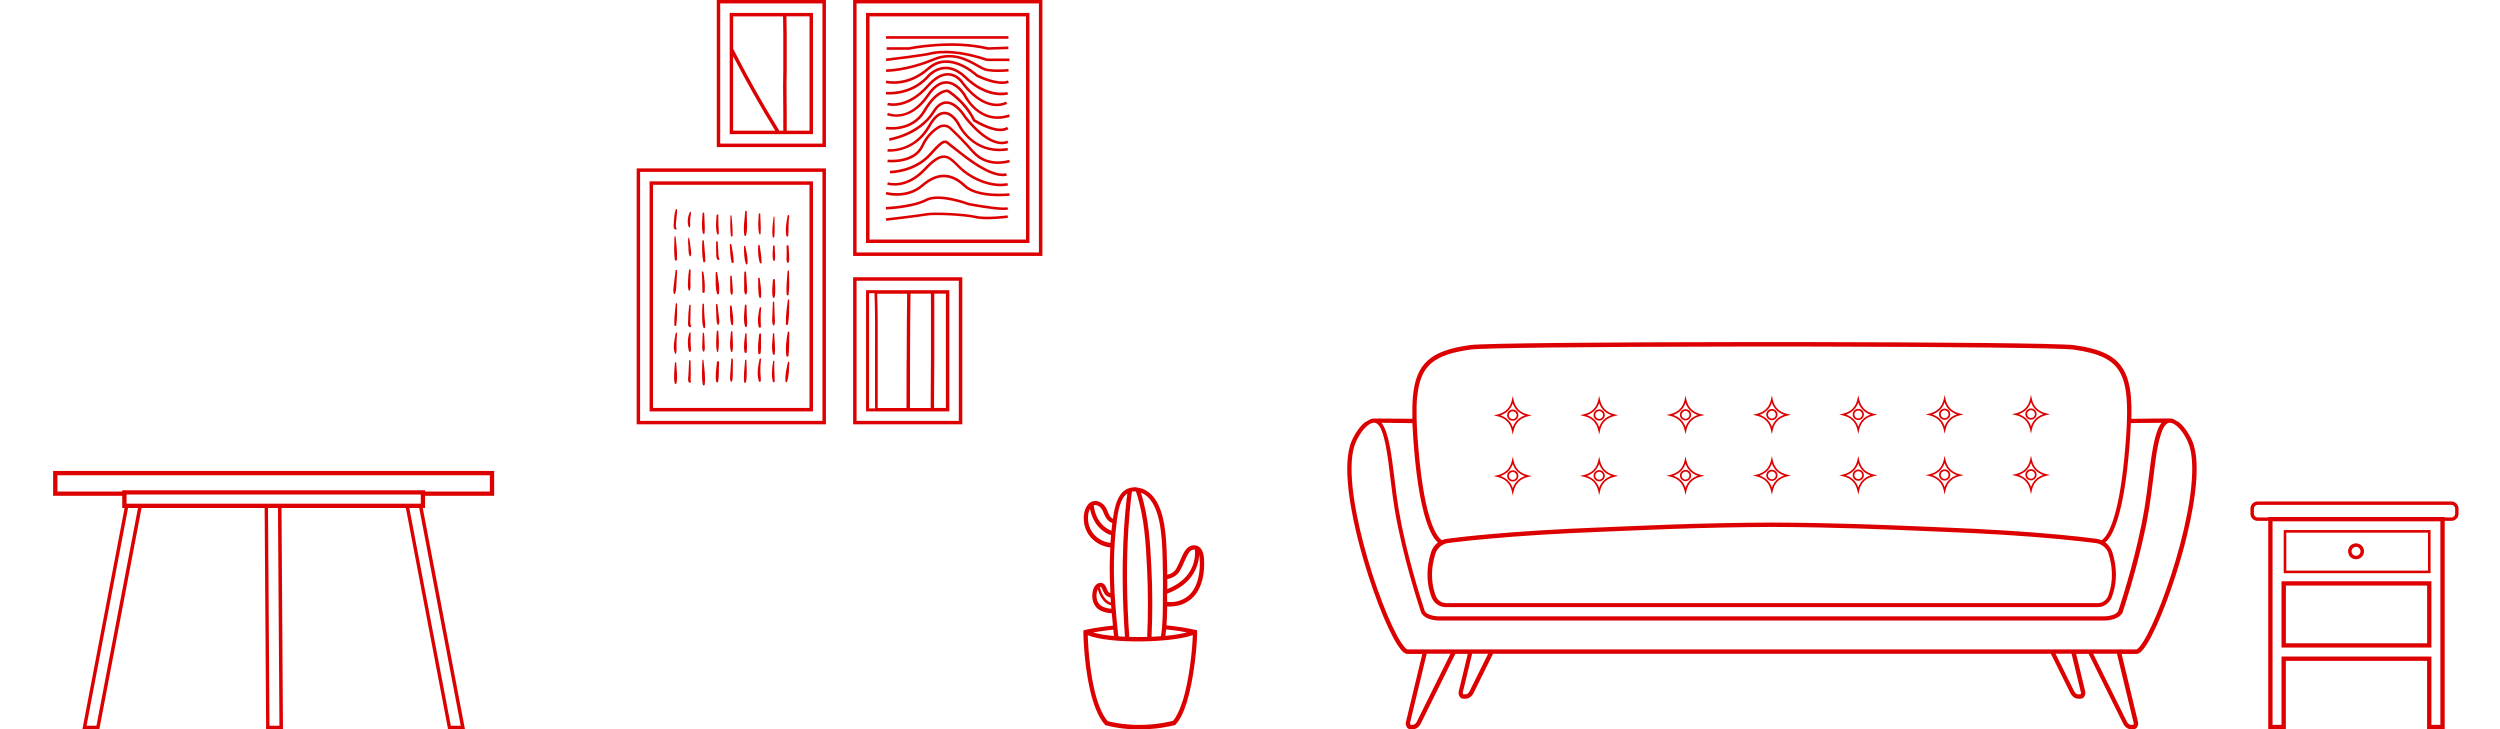 <svg xmlns="http://www.w3.org/2000/svg" id="_&#x30EC;&#x30A4;&#x30E4;&#x30FC;_2" data-name="&#x30EC;&#x30A4;&#x30E4;&#x30FC; 2" viewBox="0 0 480 140"><defs><style>      .cls-1 {        fill: none;      }      .cls-1, .cls-2 {        stroke-width: 0px;      }      .cls-2 {        fill: #d00;      }    </style></defs><g id="_&#x30EC;&#x30A4;&#x30E4;&#x30FC;_1-2" data-name="&#x30EC;&#x30A4;&#x30E4;&#x30FC; 1"><g><path class="cls-2" d="M163.8,49.14h36.34V0h-36.34v49.14ZM164.46.66h35.01v47.81h-35.01V.66Z"></path><path class="cls-2" d="M166.28,46.65h31.37V2.48h-31.37v44.17ZM166.95,3.15h30.04v42.84h-30.04V3.15Z"></path><path class="cls-2" d="M163.8,81.47h20.96v-28.24h-20.96v28.24ZM164.46,53.9h19.63v26.91h-19.63v-26.91Z"></path><path class="cls-2" d="M137.62,28.24h20.96V0h-20.96v28.24ZM138.28.66h19.63v26.91h-19.63V.66Z"></path><path class="cls-2" d="M140.1,2.48v23.27h15.99V2.48h-15.99ZM140.76,25.09v-14.28c2.57,4.95,5.29,9.75,8.08,14.28h-8.08ZM155.43,3.15v21.94h-4.38c0-.72,0-1.45,0-2.17v-1.25c0-.88-.01-1.78-.02-2.66-.02-1.76-.04-3.58.02-5.37v-6.91c0-.79-.01-1.6-.03-2.39,0-.4-.01-.8-.02-1.2h4.43ZM150.36,4.36c.01.78.03,1.59.03,2.38v6.89c-.06,1.8-.04,3.62-.02,5.39,0,.87.02,1.77.02,2.65v1.25c0,.72,0,1.45,0,2.17h-.76c-3.08-4.97-6.06-10.26-8.86-15.73V3.15h9.57c0,.4.01.81.02,1.21Z"></path><path class="cls-2" d="M122.24,81.47h36.34v-49.14h-36.34v49.14ZM122.9,33h35.01v47.81h-35.01v-47.81Z"></path><path class="cls-2" d="M124.72,78.99h31.37v-44.17h-31.37v44.17ZM125.38,35.48h30.04v42.84h-30.04v-42.84Z"></path><path class="cls-2" d="M129.6,44.06c.07.05.15.03.21,0l.07-.05s.07-.1.02-.14c-.27-.22-.06-1.49-.03-1.79.04-.6.14-1.21.13-1.81,0-.15-.21-.19-.26-.04-.28.8-.32,1.7-.37,2.53-.03.45-.16,1,.24,1.3Z"></path><path class="cls-2" d="M132.48,43.6c.1-.35.02-.7.02-1.06,0-.61.16-1.2.16-1.8,0-.1-.14-.12-.19-.04-.4.69-.62,2.23-.19,2.94.05.08.17.04.19-.04Z"></path><path class="cls-2" d="M135.28,44.78c.14-1.24-.06-2.55-.06-3.8,0-.2-.3-.25-.32-.04-.09,1.24-.26,2.63.04,3.85.05.18.31.18.33-.01Z"></path><path class="cls-2" d="M137.99,44.91c.07-.56-.03-1.14-.05-1.7-.02-.62-.03-1.25-.02-1.87,0-.21-.31-.25-.33-.04-.08,1.14-.25,2.53.1,3.64.05.15.28.12.3-.03Z"></path><path class="cls-2" d="M140.66,45.25c.03-1.27-.08-2.55-.21-3.82-.01-.14-.21-.12-.22.02-.03,1.27-.04,2.56.09,3.82.02.2.34.17.34-.02Z"></path><path class="cls-2" d="M146.03,44.89c.13-1.25-.07-2.56-.05-3.81,0-.19-.28-.17-.29.01-.09,1.23-.24,2.62.09,3.82.04.14.24.13.26-.02Z"></path><path class="cls-2" d="M148.66,45.5c.17-1.25.02-2.57.05-3.82,0-.12-.17-.12-.18,0-.14,1.23-.37,2.58-.17,3.81.03.16.28.2.3.02Z"></path><path class="cls-2" d="M151.35,45.23c.09-1.26,0-2.51.18-3.77.03-.19-.26-.25-.3-.05-.25,1.25-.49,2.61-.25,3.88.04.23.36.14.37-.06Z"></path><path class="cls-2" d="M129.5,45.46c-.04,1.44-.14,2.98.06,4.41.03.22.39.24.41,0,.1-1.45-.11-2.97-.25-4.41-.01-.12-.22-.13-.22,0Z"></path><path class="cls-2" d="M132.29,45.67c-.02-.07-.13-.05-.14.02-.07.58-.02,1.17.02,1.74.04.56-.03,1.25.27,1.74.04.07.16.06.18-.01.19-.51.03-1.12-.03-1.65-.07-.62-.12-1.24-.3-1.84Z"></path><path class="cls-2" d="M134.85,46.27c-.07,1.29-.1,2.7.18,3.97.05.23.38.13.38-.08.02-1.3-.18-2.62-.27-3.91-.01-.2-.29-.17-.3.02Z"></path><path class="cls-2" d="M137.9,48.01c-.03-.52-.07-1.04-.09-1.56,0-.21-.33-.16-.32.05.01.77,0,1.54.02,2.31.01.43-.02.83.35,1.1.13.09.32-.04.25-.19-.23-.52-.17-1.14-.2-1.71Z"></path><path class="cls-2" d="M140.12,47c.08,1.09.07,2.25.33,3.32.05.21.41.25.42,0,.01-1.11-.26-2.25-.44-3.34-.03-.2-.32-.17-.31.03Z"></path><path class="cls-2" d="M142.84,47.32c.02,1.05,0,2.37.37,3.36.05.14.28.13.3-.03.14-1.07-.19-2.31-.42-3.35-.03-.14-.26-.13-.26.02Z"></path><path class="cls-2" d="M145.57,47.15c-.06,1.07-.01,2.27.3,3.29.06.19.36.17.36-.04-.01-1.08-.21-2.22-.38-3.29-.03-.17-.27-.11-.28.04Z"></path><path class="cls-2" d="M148.43,47.24c-.03.88-.22,1.91.04,2.76.04.15.26.12.29-.02.18-.87-.04-1.84-.02-2.73,0-.17-.3-.19-.31,0Z"></path><path class="cls-2" d="M151.52,49.17c-.02-.64-.07-1.28-.12-1.92-.02-.25-.39-.23-.38.02.03.6.02,1.21.01,1.81,0,.47-.1.96.14,1.38.03.06.14.06.18,0,.25-.39.18-.84.17-1.29Z"></path><path class="cls-2" d="M129.6,56.37c.28-.58.23-1.3.28-1.94.06-.82.08-1.65.12-2.47,0-.16-.26-.19-.28-.03-.12.88-.24,1.75-.33,2.63-.06.59-.21,1.22-.04,1.8.04.13.19.13.25.01Z"></path><path class="cls-2" d="M132.45,55.78c.21-.57.11-1.23.11-1.83,0-.7.05-1.4.04-2.1,0-.17-.27-.18-.3-.02-.12.64-.16,1.3-.19,1.96-.02.64-.13,1.39.14,1.98.03.07.16.11.19.01Z"></path><path class="cls-2" d="M135.3,56.06c.1-1.27-.04-2.56-.25-3.81-.03-.18-.31-.18-.3.02.09,1.27.06,2.54.12,3.81.01.24.4.22.42-.01Z"></path><path class="cls-2" d="M137.67,56.39c.05.16.33.19.36,0,.22-1.26-.17-2.78-.33-4.04-.02-.18-.29-.18-.29,0,.03,1.27-.13,2.82.26,4.03Z"></path><path class="cls-2" d="M140.35,56.49c.05.15.26.12.3-.03.13-.52.03-1.07,0-1.6-.04-.61-.1-1.21-.16-1.81-.02-.18-.29-.18-.29.01,0,.6,0,1.2,0,1.8.01.54-.03,1.12.14,1.63Z"></path><path class="cls-2" d="M145.77,57.07c.05.2.32.17.35-.03.13-1.17-.12-2.44-.25-3.6-.02-.19-.3-.17-.3.02.02,1.17-.07,2.47.2,3.61Z"></path><path class="cls-2" d="M148.4,53.75c-.05,1.04-.28,2.3-.02,3.31.04.15.28.2.33.03.28-1.01.09-2.3.06-3.34,0-.23-.35-.24-.37,0Z"></path><path class="cls-2" d="M151.22,52.05c-.11,1.47-.31,3.02-.19,4.49.02.2.35.26.38.03.21-1.46.1-3.04.07-4.51,0-.16-.24-.18-.26-.01Z"></path><path class="cls-2" d="M129.75,58.32c-.12,1.35-.35,2.74-.28,4.09.01.21.34.26.37.04.22-1.34.14-2.76.16-4.11,0-.16-.24-.18-.25-.02Z"></path><path class="cls-2" d="M132.63,62.44c-.16-.4-.05-1.22-.05-1.59,0-.74,0-1.48.02-2.22,0-.17-.23-.18-.26-.01-.14.98-.22,1.97-.22,2.96,0,.38-.16,1.11.35,1.23.07.02.17,0,.2-.08.01-.03.02-.05.04-.08.04-.08,0-.17-.08-.21Z"></path><path class="cls-2" d="M135.15,58.42c0-.18-.27-.17-.28,0-.05.74-.07,1.48-.06,2.22.02.75-.03,1.62.29,2.32.05.11.23.08.26-.03.12-.64-.03-1.32-.08-1.96-.07-.85-.1-1.7-.12-2.55Z"></path><path class="cls-2" d="M137.77,58.51c-.02-.2-.32-.17-.31.03.02.66.04,1.31.07,1.97.03.58-.01,1.21.21,1.76.07.16.27.11.31-.04.14-.55,0-1.16-.06-1.72-.07-.67-.15-1.33-.23-2Z"></path><path class="cls-2" d="M140.15,58.8c.02,1.13-.06,2.48.28,3.56.05.16.29.11.31-.04.16-1.12-.12-2.41-.26-3.53-.02-.18-.33-.18-.33.01Z"></path><path class="cls-2" d="M143.33,58.61c0-.18-.3-.18-.31,0-.1,1.23-.36,2.84.03,4.05.05.15.31.2.35,0,.12-.62.02-1.28,0-1.91-.02-.71-.06-1.43-.07-2.14Z"></path><path class="cls-2" d="M145.85,59.1c-.27,1.18-.46,2.46-.19,3.65.05.23.43.23.43-.03-.01-1.21-.12-2.36.06-3.57.03-.2-.26-.24-.3-.05Z"></path><path class="cls-2" d="M148.64,62.45c.27-.54.12-1.2.1-1.79-.03-.88-.07-1.75-.09-2.63,0-.16-.24-.18-.25-.02-.04.83-.1,1.65-.11,2.48-.01.63-.15,1.4.17,1.97.04.07.14.06.18,0Z"></path><path class="cls-2" d="M151.26,57.63c-.19,1.5-.44,3.09-.36,4.6.01.24.36.23.4,0,.27-1.49.22-3.1.23-4.61,0-.18-.25-.17-.27,0Z"></path><path class="cls-2" d="M129.79,67.9c.18-.54.1-1.1.1-1.66,0-.75.03-1.5.11-2.25.02-.15-.23-.19-.26-.04-.21,1.16-.64,2.85-.12,3.96.04.08.14.05.17-.02Z"></path><path class="cls-2" d="M132.59,63.89c-.01-.09-.15-.14-.2-.04-.4.99-.41,2.56-.11,3.58.07.23.37.13.38-.07.03-.66-.08-1.32-.08-1.98,0-.5.06-.99,0-1.49Z"></path><path class="cls-2" d="M135.22,67.41c.17-.46.09-.97.07-1.45-.02-.66-.05-1.32-.12-1.98-.01-.14-.23-.13-.24,0-.05.61-.07,1.21-.08,1.82-.01.53-.1,1.12.1,1.62.06.14.23.12.28-.01Z"></path><path class="cls-2" d="M137.88,67.49c.27-1.26.11-2.62.03-3.9-.01-.19-.28-.17-.29.01-.09,1.28-.24,2.63.03,3.89.03.13.21.13.23,0Z"></path><path class="cls-2" d="M140.61,63.7c-.01-.17-.26-.18-.27,0-.08,1.17-.36,2.7.03,3.83.03.1.19.09.22,0,.19-.57.13-1.19.12-1.78-.02-.68-.05-1.36-.09-2.04Z"></path><path class="cls-2" d="M143.1,64.08c-.15,1.12-.39,2.4-.15,3.52.05.23.39.23.42,0,.15-1.13-.04-2.35-.02-3.5,0-.16-.23-.18-.25-.02Z"></path><path class="cls-2" d="M146.12,64.2c0-.23-.33-.24-.36,0-.13,1.18-.32,2.45-.16,3.63.04.26.41.2.44-.04.15-1.17.04-2.4.08-3.59Z"></path><path class="cls-2" d="M148.4,64.09c-.07,1.24-.34,2.7,0,3.92.05.19.3.18.34-.02.21-1.23-.08-2.64-.08-3.89,0-.17-.25-.18-.26-.01Z"></path><path class="cls-2" d="M151.26,63.76c-.28,1.43-.5,3.09-.28,4.54.03.23.38.24.41,0,.19-1.47.12-3.03.15-4.51,0-.16-.24-.19-.27-.03Z"></path><path class="cls-2" d="M129.58,69.66c-.05,1.24-.31,2.7-.04,3.93.04.16.3.19.34.02.28-1.22.01-2.69-.05-3.93,0-.16-.25-.18-.25-.02Z"></path><path class="cls-2" d="M132.63,73.14s-.03-.03-.04-.04c.03-.16.04-1.54.04-1.73,0-.7-.03-1.4-.05-2.1,0-.18-.27-.18-.27,0-.05.89-.1,1.78-.13,2.67-.01.41-.23,1.22.14,1.51.08.06.23.06.29-.04l.03-.05c.04-.06.05-.13,0-.2,0,0-.01-.02-.02-.03Z"></path><path class="cls-2" d="M134.86,69.17c-.04,1.51-.22,3.22.09,4.71.04.21.32.16.35-.03.2-1.51-.09-3.18-.23-4.69-.01-.13-.2-.12-.21.01Z"></path><path class="cls-2" d="M137.65,69.54c-.12,1.18-.36,2.55-.15,3.72.04.21.35.25.39.02.21-1.19.08-2.49.18-3.7.02-.28-.4-.32-.43-.04Z"></path><path class="cls-2" d="M140.41,68.94c-.06.75-.12,1.5-.16,2.26-.04.65-.15,1.34-.01,1.97.03.14.26.21.31.04.19-.63.14-1.33.15-1.99.01-.75,0-1.51.01-2.26,0-.17-.28-.19-.29-.02Z"></path><path class="cls-2" d="M143.07,69.16c-.1,1.35-.36,2.87-.18,4.22.03.21.3.15.34-.02.27-1.31.1-2.84.08-4.18,0-.16-.24-.18-.25-.02Z"></path><path class="cls-2" d="M145.84,68.93c-.28,1.31-.59,2.96-.13,4.26.07.19.34.17.36-.04.05-.64-.08-1.29-.08-1.94,0-.74.03-1.48.13-2.21.02-.17-.23-.25-.27-.07Z"></path><path class="cls-2" d="M148.68,69.38c.01-.15-.2-.18-.23-.03-.21,1.28-.39,2.66-.06,3.93.05.19.35.17.35-.03.02-1.29-.15-2.57-.06-3.87Z"></path><path class="cls-2" d="M151.28,69.53c-.24,1.15-.61,2.56-.47,3.73.02.14.23.2.29.05.42-1.11.39-2.57.44-3.74,0-.14-.23-.19-.26-.04Z"></path><path class="cls-2" d="M143.03,56.45c.05.12.24.14.29,0,.25-.64.08-1.48.05-2.15-.03-.68-.06-1.37-.14-2.05-.02-.18-.31-.19-.32,0-.06.83-.04,1.66-.03,2.49,0,.57-.08,1.17.15,1.7Z"></path><path class="cls-2" d="M143.24,45.2c.37-1.44.12-3.14.13-4.62,0-.19-.28-.17-.29.01-.09,1.47-.43,3.13-.16,4.58.03.16.28.2.33.03Z"></path><path class="cls-2" d="M174.15,55.72h-7.87v23.27h15.99v-23.27h-8.12ZM166.86,78.41v-22.11h1.04c.13,3.33.12,6.72.1,10,0,1.14,0,2.28,0,3.42v7.65c0,.34.01.69.02,1.04h-1.15ZM174.06,69.13c0,2.51,0,5.02-.01,7.53,0,.55,0,1.11-.01,1.67h-5.52c0-.32,0-.64,0-.95v-7.65c0-1.14,0-2.28,0-3.41.01-3.25.02-6.61-.1-9.92h5.75c-.05,3.71-.08,7.66-.09,12.75ZM178.74,66.27c0,.79,0,1.58,0,2.38,0,2.72-.03,5.43-.05,8.19,0,.5,0,.99,0,1.49h-3.98c0-.56.01-1.11.01-1.66,0-2.51,0-5.02.01-7.53.01-5.09.04-9.04.09-12.75h3.91c.01.86.01,1.72.01,2.56,0,.56,0,1.12,0,1.67.01,1.88,0,3.8,0,5.65ZM181.61,56.38v21.94h-2.27c0-.49,0-.99,0-1.48.03-2.77.05-5.48.05-8.2,0-.79,0-1.58,0-2.37,0-1.85,0-3.77,0-5.65h0c0-.56,0-1.11,0-1.67,0-.84,0-1.71-.01-2.56h2.23Z"></path><path class="cls-2" d="M187.31,41.42c-2.11-.51-8.03-.77-9.49-.5-1.47.27-7.66.99-7.73.99l.06.49c.26-.03,6.28-.73,7.76-1,1.42-.26,7.21,0,9.28.49,2.06.5,6.16-.03,6.33-.05l-.06-.49s-4.17.54-6.15.06Z"></path><path class="cls-2" d="M186.1,38.96c-.44-.16-5.82-2.14-8.41-.77-2.49,1.32-7.53,1.54-7.58,1.54l.02.5c.21,0,5.2-.23,7.79-1.6,2.44-1.3,7.96.78,8.02.8h.04c.91.18,4.8.89,6.69.89.44,0,.77-.04.93-.13l-.24-.43c-.51.29-4.55-.29-7.26-.8Z"></path><path class="cls-2" d="M185.38,35.46c-2.74-2.57-5.52-2.57-8.5,0-2.84,2.44-6.65,1.4-6.69,1.39l-.14.48c.17.05,4.1,1.13,7.15-1.49,2.79-2.4,5.28-2.4,7.84,0,1.67,1.56,4.73,1.85,6.77,1.85,1.13,0,1.95-.09,2.04-.1l-.06-.49c-.06,0-5.98.65-8.41-1.62Z"></path><path class="cls-2" d="M170.41,35.21l-.08.24c.15.05,3.73,1.19,7.44-2.79,1.47-1.58,2.56-2.32,3.43-2.34,0,0,.02,0,.03,0,.86,0,1.54.68,2.49,1.62.14.14.29.29.44.44,1.85,1.81,4.99,3.38,7.94,3.38.49,0,.97-.04,1.43-.13l-.1-.49c-3.11.61-6.93-1.15-8.94-3.11-.15-.15-.3-.29-.44-.43-1-1-1.8-1.78-2.88-1.77-1.02.02-2.19.79-3.78,2.5-3.48,3.73-6.78,2.7-6.92,2.66l-.08.23Z"></path><path class="cls-2" d="M186.98,28.96c-1.75-2.02-3.34-3.58-4.37-4.52-.67-.62-1.64-.72-2.43-.27-1,.58-2.38,1.69-3.31,3.73-1.48,3.24-6.38,2.75-6.43,2.75l-.05.49c.22.02,5.31.53,6.94-3.04.88-1.92,2.17-2.97,3.11-3.51.6-.35,1.34-.26,1.85.2,1.02.94,2.59,2.48,4.33,4.48,1.55,1.79,3.5,2.21,5,2.21,1.31,0,2.27-.32,2.29-.33l-.16-.47s-4.06,1.37-6.75-1.73Z"></path><path class="cls-2" d="M184.27,23.72c-.05-.09-1.18-2.25-2.9-2.28-.01,0-.03,0-.04,0-1.09,0-2.13.86-3.09,2.57-2.88,5.1-7.6,4.63-7.8,4.61l-.06.49s.16.02.43.02c1.31,0,5.33-.39,7.86-4.87.87-1.53,1.76-2.31,2.66-2.31,0,0,.02,0,.03,0,1.42.03,2.46,1.99,2.46,2,.03.06,2.4,5.08,8.04,5.08.53,0,1.08-.04,1.67-.14l-.08-.49c-6.46,1.06-9.07-4.43-9.18-4.67Z"></path><path class="cls-2" d="M193.35,24.36c-1.76,1.16-5.61-1.12-6.13-1.44-1.77-3.66-4.99-5.62-5.12-5.7l-.04-.02h-.05c-.09-.02-2.22-.31-4.73,3.96-2.33,3.97-7.06,3.17-7.11,3.17l-.09.49c.05,0,5.12.87,7.63-3.4,2.12-3.62,3.9-3.74,4.18-3.73.41.26,3.33,2.2,4.92,5.53l.03.06.06.04c.15.09,2.97,1.87,5.2,1.87.57,0,1.09-.11,1.53-.4l-.27-.41Z"></path><path class="cls-2" d="M193.73,21.95c-5.47,1.85-8.18-3.56-8.29-3.79v-.02c-.07-.1-1.52-2.49-3.67-2.56-.03,0-.06,0-.09,0-1.29,0-2.53.86-3.69,2.55-3.57,5.23-7.33,3.6-7.49,3.53l-.21.45s4.29,1.9,8.11-3.7c1.05-1.55,2.16-2.33,3.28-2.33.02,0,.05,0,.07,0,1.82.05,3.16,2.17,3.24,2.31.13.26,2.32,4.44,6.55,4.44.72,0,1.5-.12,2.34-.4l-.16-.47Z"></path><path class="cls-2" d="M184.96,15.69c-.04-.06-1.01-1.53-2.73-1.66-1.38-.11-2.81.67-4.26,2.31-3.9,4.41-7.45,3.4-7.48,3.39l-.15.47c.16.05,3.87,1.12,8-3.54,1.34-1.51,2.63-2.23,3.84-2.14,1.48.11,2.35,1.42,2.36,1.44.04.05,3.05,4.43,6.83,4.43.65,0,1.31-.13,1.99-.43l-.2-.45c-4.28,1.88-8.17-3.77-8.21-3.83Z"></path><path class="cls-2" d="M193.41,17.66s-3.68,1.03-7.82-2.95c-1.43-1.37-2.89-2.01-4.34-1.9-2.04.16-3.33,1.75-3.46,1.92-3.17,3.35-7.61,2.9-7.65,2.9l-.06.49c.19.02,4.73.49,8.08-3.06l.02-.02s1.22-1.58,3.11-1.73c1.31-.1,2.64.49,3.96,1.76,2.84,2.73,5.43,3.23,6.94,3.23.81,0,1.3-.14,1.36-.16l-.14-.48Z"></path><path class="cls-2" d="M178.46,13.33c3.87-3.44,8.89,1.3,8.94,1.35l.03.03.03.02c.13.07,2.76,1.4,4.94,1.4.46,0,.91-.06,1.3-.21l-.17-.47c-1.96.72-5.45-.98-5.82-1.16-.43-.4-5.54-4.94-9.59-1.34-3.94,3.5-7.91,2.53-7.95,2.52l-.13.48c.17.04,4.26,1.06,8.4-2.63Z"></path><path class="cls-2" d="M189.55,13.18c-.48-.08-1.12-.44-1.85-.85-1.91-1.08-4.8-2.7-8.52-1.15-5.13,2.14-9.02,2.13-9.05,2.13v.5c.16,0,4.01.01,9.24-2.17,3.5-1.46,6.15.03,8.09,1.12.78.44,1.45.81,2.02.91.73.12,1.51.16,2.19.16,1.08,0,1.93-.09,1.99-.1l-.05-.49s-2.23.24-4.05-.05Z"></path><path class="cls-2" d="M178.76,10.52c.64-.18,4.17-.96,10.67,1.21h.04s4.34.01,4.34.01v-.5h-4.26c-6.62-2.2-10.26-1.39-10.93-1.21-1.26.35-8.46,1.2-8.53,1.21l.06.49c.3-.04,7.31-.86,8.61-1.22Z"></path><path class="cls-2" d="M189.7,9.06c-6.81-1.64-14.72-.1-15.23,0h-4.23v.5h4.3c.08-.02,8.17-1.68,15.07,0h.03s3.98-.13,3.98-.13l-.02-.5-3.91.14Z"></path><rect class="cls-2" x="170.12" y="6.94" width="23.5" height=".5"></rect><path class="cls-2" d="M178.85,29.76c1.41-1.6,2.16-2.26,2.58-2.29.19,0,.35.12.64.38.16.14.34.3.56.46.2.14.52.39.92.71,2.02,1.61,6.05,4.81,9.01,4.81.26,0,.51-.02.75-.08l-.11-.49c-2.76.6-7.21-2.94-9.35-4.64-.41-.33-.73-.58-.94-.73-.2-.14-.37-.29-.52-.42-.32-.28-.59-.53-1-.51-.6.04-1.34.66-2.92,2.46-2.92,3.32-7.55,3.37-7.6,3.37v.5c.2,0,4.9-.04,7.97-3.53Z"></path><path class="cls-2" d="M193.39,27c-3.31,1.35-7.73-4.47-7.92-4.74-.13-.22-1.74-2.8-3.73-2.82,0,0-.02,0-.02,0-1,0-1.9.63-2.68,1.89-2.69,4.32-8.3,5.2-8.35,5.21l.07.49c.24-.04,5.89-.92,8.7-5.44.68-1.1,1.44-1.65,2.26-1.65h.02c1.76.02,3.3,2.56,3.32,2.59v.02c.19.23,3.85,5.15,7.29,5.15.42,0,.84-.07,1.25-.24l-.19-.46Z"></path></g><path class="cls-2" d="M81.61,97.53v-2.33h13.27v-4.78H10.2v4.78h13.27v2.33h.45l-8.02,42.08-.07.39h3.25l8.1-42.47h23.63l.28,42.14v.33h3.24l-.28-42.47h23.87l8.05,42.2.05.27h3.25l-8.1-42.47h.45ZM23.47,94.13v.25h-12.44v-3.13h83.02v3.13h-12.44v-.25H23.47ZM18.52,139.34h-1.9l7.97-41.81h1.9l-7.97,41.81ZM53.65,139.34h-1.91l-.28-41.81h1.91l.28,41.81ZM24.3,96.7v-1.75h56.49v1.75H24.3ZM88.46,139.34h-1.9l-7.97-41.81h1.9l7.97,41.81Z"></path><g><path class="cls-2" d="M469.38,140v-39.99h1.28c.76,0,1.38-.62,1.38-1.38v-.97c0-.76-.62-1.38-1.38-1.38h-37.2c-.76,0-1.38.62-1.38,1.38v.97c0,.76.62,1.38,1.38,1.38h2.04v39.99h3.38v-13.12h27.12v13.12h3.37ZM435.51,99.35h-2.04c-.4,0-.72-.32-.72-.72v-.97c0-.4.32-.72.72-.72h37.2c.4,0,.72.32.72.72v.97c0,.4-.32.72-.72.72h-1.28v-.08h-33.87v.08ZM438.05,126.05v13.12h-1.72v-39.07h32.22v11.5h0v27.57h-1.72v-13.12h-28.78Z"></path><path class="cls-2" d="M466.83,111.6h-28.78v12.73h28.78v-12.73ZM466.01,123.51h-27.12v-11.08h27.12v11.08Z"></path><path class="cls-2" d="M452.36,107.38c.84,0,1.53-.68,1.53-1.53s-.68-1.53-1.53-1.53-1.53.68-1.53,1.53.68,1.53,1.53,1.53ZM452.36,104.99c.48,0,.86.39.86.86s-.39.86-.86.86-.86-.39-.86-.86.39-.86.86-.86Z"></path><path class="cls-2" d="M466.67,101.77h-28.2v8.28h28.2v-8.28ZM466.17,109.56h-27.2v-7.29h27.2v7.29Z"></path></g><g><path class="cls-2" d="M417.26,80.45c-.22-.07-.44-.11-.67-.11-.03,0-.07,0-.12,0-.09,0-.24,0-.44,0l-1.41.02c-.06,0-.11,0-.17,0-.13,0-.26,0-.42,0h-.28s-.07,0-.1,0c-.04,0-.07,0-.11,0h-.43c-.13,0-.26.01-.39.01h-.24s-.04,0-.07,0h-.27c-.29,0-.59.01-.89.02-.08,0-.15,0-.22,0-.03,0-.07,0-.1,0-.36,0-.73.01-1.09.02-.17,0-.35,0-.52,0-.03,0-.06,0-.09,0,.08-3.11-.1-5.32-.57-7.09-.22-.84-.51-1.57-.88-2.23-1.49-2.68-4.23-4.07-9.46-4.81-2.74-.39-27.86-.56-50.46-.6h-1.79c-4.56,0-8.89,0-12.87,0-21.74.02-48.12.19-50.94.57-7.63,1.05-10.4,3.54-10.98,9.86-.11,1.19-.14,2.53-.11,4.12,0,.06,0,.12,0,.18-.03,0-.06,0-.09,0-.17,0-.35,0-.52,0-.37,0-.74-.01-1.1-.02-.03,0-.07,0-.09,0-.08,0-.15,0-.22,0-.31,0-.61-.01-.9-.01h-.28s-.04,0-.06,0h-.64s-.01-.01-.01-.01h-.4s-.07,0-.1,0c-.03,0-.07,0-.1,0h-.31c-.08,0-.15,0-.22,0h-.18c-.06,0-.11,0-.17,0h-.47c-.09,0-.17-.01-.25-.01h-.19s-.05,0-.09,0h-.41c-.27,0-.42,0-.51,0h-.01c-.21,0-.42.03-.63.09l-1.16.62c-1.35,1.06-2.28,2.99-2.5,3.49-2.12,4.74.01,14.72,1.48,20.25,2.02,7.63,5.08,15.63,7.28,19.03.77,1.18,1.35,1.71,1.91,1.71h2.85l-3.14,13.04c-.09.39-.01.81.22,1.1.17.21.4.33.65.33h.43c.63,0,1.22-.42,1.56-1.11l6.62-13.37h2.39l-1.73,7.18c-.09.39-.01.81.22,1.1.17.21.4.33.65.33h.43c.63,0,1.22-.42,1.56-1.11l3.72-7.51h107.11l3.72,7.51c.34.7.93,1.11,1.56,1.11h.43c.25,0,.48-.12.65-.33.23-.29.31-.71.22-1.1l-1.73-7.18h2.39l6.62,13.37c.34.7.93,1.11,1.56,1.11h.43c.25,0,.48-.12.65-.33.23-.29.31-.71.22-1.1l-3.14-13.04h2.85c.55,0,1.14-.53,1.91-1.71,2.2-3.4,5.26-11.4,7.28-19.03,1.46-5.53,3.6-15.51,1.48-20.25-.22-.5-1.15-2.43-2.5-3.49l-1.08-.59ZM272.11,76.23c.28-3.11,1.11-5.1,2.67-6.46,1.52-1.32,3.86-2.14,7.6-2.66,2.28-.31,22.23-.54,50.82-.57,3.98,0,8.3,0,12.86,0h1.79c28.36.05,48.12.28,50.34.59,4.94.7,7.5,1.97,8.85,4.39.33.6.6,1.27.8,2.04.6,2.26.71,5.33.37,10.26h0c-.83,12.02-2.49,16.89-3.75,18.86-.34.53-.68.89-.98,1.04-.29-.13-.6-.22-.91-.27-.02,0-.04,0-.06,0-.5-.06-1.02-.13-1.53-.19-.33-.04-.66-.08-.99-.12l-.42-.05c-.41-.05-.82-.09-1.23-.13-.29-.03-.58-.06-.87-.09l-.9-.09c-.25-.03-.51-.05-.77-.08-.29-.03-.57-.05-.86-.08l-.8-.07c-2.67-.24-5.52-.46-8.49-.65-.49-.03-.99-.06-1.49-.09-3.34-.2-6.87-.38-10.49-.52-1.35-.05-2.84-.12-4.47-.19-7.06-.3-16.73-.72-29-.77h-.03c-6.45.03-12.89.16-19.71.4-3.48.12-6.56.26-9.28.37-1.63.07-3.12.13-4.47.19-3.62.14-7.15.31-10.49.52-.5.03-1,.06-1.49.09-2.97.19-5.83.41-8.49.65l-.8.07c-.29.03-.57.05-.86.08-.25.02-.51.05-.76.07l-.91.09c-.29.03-.58.06-.87.09-.41.04-.82.09-1.23.13l-.43.05c-.33.04-.66.08-.99.12-.51.06-1.02.12-1.53.19-.02,0-.04,0-.05,0-.33.05-.64.15-.93.27-.34-.17-1.28-.92-2.28-4.03-1.14-3.54-1.96-8.88-2.44-15.86-.09-1.35-.15-2.52-.17-3.58-.04-1.55,0-2.87.1-4.02ZM404.78,106.17c.02.05.04.1.05.15,0,.02.01.04.02.05.19.6.34,1.21.44,1.81.38,2.18.2,4.27-.52,6.21h0c-.05.13-.11.25-.18.36-.3.51-.8.87-1.37,1h-.04c-.14.04-.29.05-.43.05h-125.07c-.15,0-.29-.02-.43-.05h-.04c-.71-.17-1.29-.67-1.55-1.37-.3-.81-.51-1.66-.62-2.53-.14-1.07-.12-2.18.04-3.3.1-.71.26-1.43.49-2.14v-.05s.03-.03.03-.04c.34-1.08,1.26-1.87,2.39-2.05h.01c.5-.07,1.02-.13,1.53-.19.32-.04.65-.08.98-.11l.43-.05c.41-.05.81-.09,1.23-.13.29-.03.57-.06.86-.09l.91-.09c.25-.02.51-.05.76-.07.29-.03.57-.05.86-.08l.8-.07c2.66-.24,5.51-.46,8.47-.65.49-.03.99-.06,1.49-.09,3.34-.2,6.86-.38,10.47-.52,1.35-.05,2.84-.12,4.48-.19,2.72-.12,5.8-.25,9.28-.37,6.8-.24,13.24-.37,19.68-.4h.02c12.25.05,21.91.47,28.96.77,1.63.07,3.12.13,4.47.19,3.61.14,7.13.31,10.47.52.5.03.99.06,1.49.09,2.96.19,5.81.41,8.47.65l.8.07c.29.03.57.05.86.08.26.02.51.05.76.08l.9.09c.29.03.58.06.87.09.41.04.82.09,1.23.13l.42.05c.33.04.65.07.98.11.51.06,1.03.12,1.53.19h.01c1.06.17,1.96.9,2.34,1.9ZM265.8,81.19s.1,0,.15,0h.19c.07,0,.14,0,.23,0h.3s.04,0,.06,0c.05,0,.1,0,.14,0l1.07.02h0s.29,0,.29,0c.29,0,.59,0,.9.01.07,0,.14,0,.22,0,.02,0,.04,0,.06,0h.02c.36,0,.73.01,1.1.02.17,0,.34,0,.52,0,.04,0,.09,0,.13,0,.03.8.08,1.66.14,2.61.48,7.05,1.32,12.45,2.48,16.06.81,2.51,1.62,3.69,2.28,4.24-.62.47-1.09,1.12-1.33,1.9v-.02s0,.04-.01.05l-.02.06c-.23.75-.4,1.51-.51,2.26-.17,1.19-.18,2.38-.04,3.52.12.93.34,1.84.67,2.71.36.97,1.18,1.68,2.19,1.89h.04s0,0,0,0c.18.04.37.05.56.05h125.07c.19,0,.38-.02.56-.05h.04c.81-.18,1.52-.68,1.95-1.4.09-.15.18-.32.24-.5.78-2.08.97-4.31.56-6.64-.11-.63-.26-1.27-.46-1.9,0-.02-.01-.04-.02-.05-.03-.09-.05-.16-.08-.22-.26-.67-.7-1.25-1.26-1.67.3-.25.6-.6.89-1.06,1.31-2.05,3.04-7.05,3.87-19.24.06-.93.11-1.8.14-2.61.04,0,.09,0,.13,0,.17,0,.34,0,.52,0,.37,0,.74-.01,1.1-.02h.02s.04,0,.07,0c.07,0,.14,0,.22,0,.31,0,.6-.01.9-.01h.29s.01,0,.01,0h.27c.14,0,.27,0,.39-.01h.42s.1,0,.15,0c.02,0,.04,0,.06,0h.31c.14,0,.28,0,.41-.01.05,0,.1,0,.14,0h.47c-1.38,1.74-1.9,5.99-2.49,10.73-.23,1.88-.47,3.83-.77,5.65-1.36,8.25-4.17,17.08-4.84,19.13h-.02s-.14.46-.14.46c-.29.97-2.05,1.19-2.71,1.19h-127.83s-2.37-.03-2.71-1.19l-.14-.47h-.01c-.68-2.06-3.48-10.88-4.84-19.11-.3-1.82-.54-3.77-.77-5.65-.58-4.75-1.11-8.99-2.49-10.74h.47ZM272.06,138.52c-.2.41-.51.65-.82.65h-.42s-.12-.21-.08-.41l3.19-13.24h4.56l-6.44,13ZM282.19,132.66c-.2.41-.51.65-.82.65h-.42s-.12-.21-.08-.41l1.78-7.38h3.07l-3.54,7.14ZM399.53,132.9c.05.2-.03.37-.08.41h-.42c-.31,0-.62-.24-.82-.65l-3.54-7.14h3.07l1.78,7.38ZM409.66,138.76c.05.2-.03.37-.08.41h-.42c-.31,0-.62-.24-.82-.65l-6.44-13h4.56l3.19,13.24ZM420.08,84.87c3.41,7.61-4.52,32.04-8.69,38.49-.85,1.32-1.21,1.33-1.21,1.33h-139.95s-.36-.02-1.21-1.33c-4.18-6.45-12.1-30.88-8.69-38.49.82-1.83,2.23-3.69,3.52-3.71.03,0,.06,0,.09.01.03,0,.05,0,.08.01.03,0,.06.02.08.03.03,0,.05.02.08.03.03.01.05.03.08.04.03.01.05.03.08.04.02.02.05.04.07.06.03.02.05.04.08.06.02.02.05.04.07.07.03.03.05.05.08.08.02.02.04.05.06.08.03.03.05.06.08.09.02.03.04.06.06.08.03.04.05.07.08.11.02.03.03.06.05.09.03.04.05.08.07.13.02.03.03.06.05.09.03.05.05.1.07.15.01.03.03.06.04.1.02.06.05.11.07.17.01.03.03.06.04.1.02.06.05.12.07.19.01.03.02.06.03.09.02.07.05.14.07.21.01.03.02.06.03.09.02.08.05.15.07.23,0,.03.02.06.03.09.02.08.05.17.07.25,0,.03.02.06.02.09.02.09.05.18.07.27,0,.03.01.06.02.08.02.1.05.19.07.29,0,.03.01.06.02.08.02.1.05.2.07.31,0,.03.01.05.02.08.02.11.05.21.07.32,0,.02,0,.04.01.07.02.12.05.23.07.35,0,.03,0,.05.01.08.02.11.04.23.06.35,0,.03.01.07.02.1.02.11.04.22.06.34,0,.04.01.08.02.12.02.11.04.22.05.33,0,.04.01.09.02.13.02.11.03.21.05.32,0,.06.02.12.03.18.01.09.03.19.04.28.01.09.03.18.04.28,0,.07.02.13.03.2.02.14.04.27.06.41,0,.02,0,.04,0,.07.02.14.04.29.06.43,0,.02,0,.03,0,.05.11.81.21,1.64.31,2.46.03.24.06.47.09.71.21,1.67.42,3.37.69,4.97,1.56,9.43,4.99,19.6,5.02,19.7l.16.45.04-.02c.72,1.16,2.62,1.31,3.16,1.33.08,0,.13,0,.14,0h127.83c.11,0,2.49-.02,3.31-1.34l.04.02h0s0,0,0,0l.15-.44c.03-.09,2.66-7.89,4.36-16.15.03-.15.06-.3.09-.44.06-.3.12-.59.17-.89.14-.74.27-1.48.4-2.22.3-1.83.54-3.79.78-5.69.07-.57.14-1.14.21-1.71.07-.57.15-1.13.22-1.68,0,0,0-.02,0-.03.04-.3.09-.6.13-.9,0-.01,0-.03,0-.04.02-.13.04-.26.06-.39,0-.02,0-.05.01-.07.02-.12.04-.23.06-.35,0-.03.01-.07.02-.1.02-.11.04-.22.06-.34,0-.03.01-.07.02-.1.02-.11.04-.22.06-.32,0-.03.01-.07.02-.1.02-.09.04-.19.05-.28,0-.05.02-.09.03-.14.02-.09.04-.18.06-.26,0-.05.02-.09.03-.14.02-.08.04-.17.06-.25.01-.05.02-.1.03-.14.02-.08.04-.15.06-.23.01-.05.02-.1.04-.14.02-.07.04-.14.06-.21.01-.05.03-.1.04-.15.02-.07.04-.13.06-.2.01-.05.03-.09.04-.14.02-.06.04-.13.06-.19.01-.05.03-.09.04-.14.02-.06.04-.11.06-.17.02-.04.03-.09.05-.13.02-.05.04-.1.06-.16.02-.04.03-.09.05-.13.02-.05.04-.1.06-.14.02-.04.04-.08.05-.12.02-.04.04-.09.06-.13.02-.04.04-.08.06-.11.02-.04.04-.08.07-.11.02-.03.04-.07.06-.1.02-.04.05-.07.07-.1.02-.03.04-.06.06-.09.02-.03.05-.06.07-.09.02-.03.04-.06.07-.08.02-.03.05-.05.07-.07.02-.02.05-.05.07-.07.02-.02.05-.04.07-.06.03-.02.05-.04.08-.06.02-.02.05-.03.08-.04.03-.02.05-.03.08-.04.03-.01.05-.02.08-.03.03-.01.05-.02.08-.03.03,0,.05,0,.08-.01.03,0,.06-.01.09-.01,1.29.02,2.7,1.87,3.52,3.71Z"></path><path class="cls-2" d="M290.29,82.72l.16.76.16-.76c.32-1.52,1.24-2.44,2.81-2.81l.7-.16-.7-.16c-1.57-.36-2.48-1.28-2.81-2.81l-.16-.76-.16.76c-.32,1.52-1.24,2.44-2.81,2.81l-.7.16.7.16c1.57.36,2.48,1.28,2.81,2.81ZM290.45,77.44c.39,1.13,1.18,1.9,2.34,2.31-1.16.41-1.94,1.18-2.34,2.31-.39-1.13-1.18-1.9-2.34-2.31,1.16-.41,1.94-1.18,2.34-2.31Z"></path><path class="cls-2" d="M290.45,80.79c.59,0,1.08-.48,1.08-1.08s-.48-1.08-1.08-1.08-1.08.48-1.08,1.08.48,1.08,1.08,1.08ZM290.45,78.97c.41,0,.75.33.75.75s-.33.75-.75.75-.75-.33-.75-.75.33-.75.75-.75Z"></path><path class="cls-2" d="M306.88,82.68l.16.76.16-.76c.32-1.52,1.24-2.44,2.81-2.81l.7-.16-.7-.16c-1.57-.36-2.48-1.28-2.81-2.81l-.16-.76-.16.76c-.32,1.53-1.24,2.44-2.81,2.81l-.7.16.7.16c1.57.36,2.48,1.28,2.81,2.81ZM307.04,77.4c.39,1.13,1.18,1.9,2.34,2.31-1.16.41-1.94,1.18-2.34,2.31-.39-1.13-1.18-1.9-2.34-2.31,1.16-.41,1.94-1.18,2.34-2.31Z"></path><path class="cls-2" d="M307.04,80.76c.59,0,1.08-.48,1.08-1.08s-.48-1.08-1.08-1.08-1.08.48-1.08,1.08.48,1.08,1.08,1.08ZM307.04,78.93c.41,0,.75.33.75.75s-.33.75-.75.75-.75-.33-.75-.75.33-.75.75-.75Z"></path><path class="cls-2" d="M323.46,82.65l.16.76.16-.76c.32-1.52,1.24-2.44,2.81-2.81l.7-.16-.7-.16c-1.57-.36-2.48-1.28-2.81-2.81l-.16-.76-.16.76c-.32,1.52-1.24,2.44-2.81,2.81l-.7.16.7.16c1.57.36,2.48,1.28,2.81,2.81ZM323.62,77.37c.39,1.13,1.18,1.9,2.34,2.31-1.16.41-1.94,1.18-2.34,2.31-.39-1.13-1.18-1.9-2.34-2.31,1.16-.41,1.94-1.18,2.34-2.31Z"></path><path class="cls-2" d="M323.62,80.72c.59,0,1.08-.48,1.08-1.08s-.48-1.08-1.08-1.08-1.08.48-1.08,1.08.48,1.08,1.08,1.08ZM323.62,78.9c.41,0,.75.33.75.75s-.33.75-.75.75-.75-.33-.75-.75.33-.75.75-.75Z"></path><path class="cls-2" d="M340.04,82.61l.16.76.16-.76c.32-1.53,1.24-2.44,2.81-2.81l.7-.16-.7-.16c-1.57-.36-2.48-1.28-2.81-2.81l-.16-.76-.16.76c-.32,1.53-1.24,2.44-2.81,2.81l-.7.16.7.16c1.57.36,2.48,1.28,2.81,2.81ZM340.2,77.33c.39,1.13,1.18,1.9,2.34,2.31-1.16.41-1.94,1.18-2.34,2.31-.39-1.13-1.18-1.9-2.34-2.31,1.16-.41,1.94-1.18,2.34-2.31Z"></path><path class="cls-2" d="M340.2,80.68c.59,0,1.08-.48,1.08-1.08s-.48-1.08-1.08-1.08-1.08.48-1.08,1.08.48,1.08,1.08,1.08ZM340.2,78.86c.41,0,.75.33.75.75s-.33.75-.75.75-.75-.33-.75-.75.33-.75.75-.75Z"></path><path class="cls-2" d="M356.63,82.57l.16.76.16-.76c.32-1.52,1.24-2.44,2.81-2.81l.7-.16-.7-.16c-1.57-.36-2.48-1.28-2.81-2.81l-.16-.76-.16.76c-.32,1.53-1.24,2.44-2.81,2.81l-.7.16.7.16c1.57.36,2.48,1.28,2.81,2.81ZM356.79,77.3c.39,1.13,1.18,1.9,2.34,2.31-1.16.41-1.94,1.18-2.34,2.31-.39-1.13-1.18-1.9-2.34-2.31,1.16-.41,1.94-1.18,2.34-2.31Z"></path><path class="cls-2" d="M356.79,80.65c.59,0,1.08-.48,1.08-1.08s-.48-1.08-1.08-1.08-1.08.48-1.08,1.08.48,1.08,1.08,1.08ZM356.79,78.83c.41,0,.75.33.75.75s-.33.75-.75.75-.75-.33-.75-.75.33-.75.75-.75Z"></path><path class="cls-2" d="M373.21,82.54l.16.76.16-.76c.32-1.53,1.24-2.44,2.81-2.81l.7-.16-.7-.16c-1.57-.36-2.48-1.28-2.81-2.81l-.16-.76-.16.76c-.32,1.52-1.24,2.44-2.81,2.81l-.7.16.7.16c1.57.36,2.48,1.28,2.81,2.81ZM373.37,77.26c.39,1.13,1.18,1.9,2.34,2.31-1.16.41-1.94,1.18-2.34,2.31-.39-1.13-1.18-1.9-2.34-2.31,1.16-.41,1.94-1.18,2.34-2.31Z"></path><path class="cls-2" d="M373.37,80.61c.59,0,1.08-.48,1.08-1.08s-.48-1.08-1.08-1.08-1.08.48-1.08,1.08.48,1.08,1.08,1.08ZM373.37,78.79c.41,0,.75.33.75.75s-.33.75-.75.75-.75-.33-.75-.75.33-.75.75-.75Z"></path><path class="cls-2" d="M389.79,82.5l.16.76.16-.76c.32-1.53,1.24-2.44,2.81-2.81l.7-.16-.7-.16c-1.57-.36-2.48-1.28-2.81-2.81l-.16-.76-.16.76c-.32,1.52-1.24,2.44-2.81,2.81l-.7.16.7.16c1.57.36,2.48,1.28,2.81,2.81ZM389.95,77.22c.39,1.13,1.18,1.9,2.34,2.31-1.16.41-1.94,1.18-2.34,2.31-.39-1.13-1.18-1.9-2.34-2.31,1.16-.41,1.94-1.18,2.34-2.31Z"></path><path class="cls-2" d="M389.95,80.58c.59,0,1.08-.48,1.08-1.08s-.48-1.08-1.08-1.08-1.08.48-1.08,1.08.48,1.08,1.08,1.08ZM389.95,78.75c.41,0,.75.33.75.75s-.33.75-.75.75-.75-.33-.75-.75.33-.75.75-.75Z"></path><path class="cls-2" d="M290.29,94.38l.16.76.16-.76c.32-1.52,1.24-2.44,2.81-2.81l.7-.16-.7-.16c-1.57-.36-2.48-1.28-2.81-2.81l-.16-.76-.16.76c-.32,1.52-1.24,2.44-2.81,2.81l-.7.16.7.16c1.57.36,2.48,1.28,2.81,2.81ZM290.45,89.1c.39,1.13,1.18,1.9,2.34,2.31-1.16.41-1.94,1.18-2.34,2.31-.39-1.13-1.18-1.9-2.34-2.31,1.16-.41,1.94-1.18,2.34-2.31Z"></path><path class="cls-2" d="M290.45,92.45c.59,0,1.08-.48,1.08-1.08s-.48-1.08-1.08-1.08-1.08.48-1.08,1.08.48,1.08,1.08,1.08ZM290.45,90.63c.41,0,.75.33.75.75s-.33.75-.75.75-.75-.33-.75-.75.33-.75.75-.75Z"></path><path class="cls-2" d="M306.88,94.34l.16.76.16-.76c.32-1.53,1.24-2.44,2.81-2.81l.7-.16-.7-.16c-1.57-.36-2.48-1.28-2.81-2.81l-.16-.76-.16.76c-.32,1.53-1.24,2.44-2.81,2.81l-.7.16.7.16c1.57.36,2.48,1.28,2.81,2.81ZM307.04,89.06c.39,1.13,1.18,1.9,2.34,2.31-1.16.41-1.94,1.18-2.34,2.31-.39-1.13-1.18-1.9-2.34-2.31,1.16-.41,1.94-1.18,2.34-2.31Z"></path><path class="cls-2" d="M307.04,92.42c.59,0,1.08-.48,1.08-1.08s-.48-1.08-1.08-1.08-1.08.48-1.08,1.08.48,1.08,1.08,1.08ZM307.04,90.59c.41,0,.75.33.75.75s-.33.75-.75.75-.75-.33-.75-.75.33-.75.75-.75Z"></path><path class="cls-2" d="M323.46,94.31l.16.76.16-.76c.32-1.52,1.24-2.44,2.81-2.81l.7-.16-.7-.16c-1.57-.36-2.48-1.28-2.81-2.81l-.16-.76-.16.76c-.32,1.52-1.24,2.44-2.81,2.81l-.7.16.7.16c1.57.36,2.48,1.28,2.81,2.81ZM323.62,89.03c.39,1.13,1.18,1.9,2.34,2.31-1.16.41-1.94,1.18-2.34,2.31-.39-1.13-1.18-1.9-2.34-2.31,1.16-.41,1.94-1.18,2.34-2.31Z"></path><path class="cls-2" d="M323.62,92.38c.59,0,1.08-.48,1.08-1.08s-.48-1.08-1.08-1.08-1.08.48-1.08,1.08.48,1.08,1.08,1.08ZM323.62,90.56c.41,0,.75.33.75.75s-.33.75-.75.75-.75-.33-.75-.75.33-.75.75-.75Z"></path><path class="cls-2" d="M340.04,94.27l.16.76.16-.76c.32-1.53,1.24-2.44,2.81-2.81l.7-.16-.7-.16c-1.57-.36-2.48-1.28-2.81-2.81l-.16-.76-.16.76c-.32,1.52-1.24,2.44-2.81,2.81l-.7.16.7.16c1.57.36,2.48,1.28,2.81,2.81ZM340.2,88.99c.39,1.13,1.18,1.9,2.34,2.31-1.16.41-1.94,1.18-2.34,2.31-.39-1.13-1.18-1.9-2.34-2.31,1.16-.41,1.94-1.18,2.34-2.31Z"></path><path class="cls-2" d="M340.2,92.34c.59,0,1.08-.48,1.08-1.08s-.48-1.08-1.08-1.08-1.08.48-1.08,1.08.48,1.08,1.08,1.08ZM340.2,90.52c.41,0,.75.33.75.75s-.33.75-.75.75-.75-.33-.75-.75.33-.75.75-.75Z"></path><path class="cls-2" d="M356.95,88.3l-.16-.76-.16.76c-.32,1.52-1.24,2.44-2.81,2.81l-.7.16.7.16c1.57.36,2.48,1.28,2.81,2.81l.16.76.16-.76c.32-1.52,1.24-2.44,2.81-2.81l.7-.16-.7-.16c-1.57-.36-2.48-1.28-2.81-2.81ZM356.79,93.58c-.39-1.13-1.18-1.9-2.34-2.31,1.16-.41,1.94-1.18,2.34-2.31.39,1.13,1.18,1.9,2.34,2.31-1.16.41-1.94,1.18-2.34,2.31Z"></path><path class="cls-2" d="M356.79,90.15c-.59,0-1.08.48-1.08,1.08s.48,1.08,1.08,1.08,1.08-.48,1.08-1.08-.48-1.08-1.08-1.08ZM356.79,91.98c-.41,0-.75-.33-.75-.75s.33-.75.75-.75.75.33.75.75-.33.75-.75.75Z"></path><path class="cls-2" d="M373.21,94.2l.16.76.16-.76c.32-1.53,1.24-2.44,2.81-2.81l.7-.16-.7-.16c-1.57-.36-2.48-1.28-2.81-2.81l-.16-.76-.16.76c-.32,1.52-1.24,2.44-2.81,2.81l-.7.16.7.16c1.57.36,2.48,1.28,2.81,2.81ZM373.37,88.92c.39,1.13,1.18,1.9,2.34,2.31-1.16.41-1.94,1.18-2.34,2.31-.39-1.13-1.18-1.9-2.34-2.31,1.16-.41,1.94-1.18,2.34-2.31Z"></path><path class="cls-2" d="M373.37,92.27c.59,0,1.08-.48,1.08-1.08s-.48-1.08-1.08-1.08-1.08.48-1.08,1.08.48,1.08,1.08,1.08ZM373.37,90.45c.41,0,.75.33.75.75s-.33.75-.75.75-.75-.33-.75-.75.33-.75.75-.75Z"></path><path class="cls-2" d="M389.79,94.16l.16.76.16-.76c.32-1.52,1.24-2.44,2.81-2.81l.7-.16-.7-.16c-1.57-.36-2.48-1.28-2.81-2.81l-.16-.76-.16.76c-.32,1.53-1.24,2.44-2.81,2.81l-.7.16.7.16c1.57.36,2.48,1.28,2.81,2.81ZM389.95,88.88c.39,1.13,1.18,1.9,2.34,2.31-1.16.41-1.94,1.18-2.34,2.31-.39-1.13-1.18-1.9-2.34-2.31,1.16-.41,1.94-1.18,2.34-2.31Z"></path><path class="cls-2" d="M389.95,92.23c.59,0,1.08-.48,1.08-1.08s-.48-1.08-1.08-1.08-1.08.48-1.08,1.08.48,1.08,1.08,1.08ZM389.95,90.41c.41,0,.75.33.75.75s-.33.75-.75.75-.75-.33-.75-.75.33-.75.75-.75Z"></path></g><path class="cls-2" d="M224.77,116.44c1.44,0,2.88-.51,4-1.48,2.14-1.84,2.63-5.3,2.38-7.93h0c-.13-1.35-.7-2.17-1.61-2.31-.05,0-.11-.02-.17-.02-.2-.01-.4,0-.58.05-1,.26-1.5,1.33-1.86,2.11l-.04.09c-.11.23-.21.46-.31.69-.22.48-.44.99-.69,1.45-.36.67-.89,1.05-1.78,1.27,0-1.06-.03-2.12-.07-3.18h0s-.01-.46-.01-.46c-.01-.34-.02-.72-.04-1.12-.15-3.82-.63-9.48-3.9-11.4-.04-.02-.08-.05-.12-.07-.05-.03-.09-.05-.14-.07-.1-.05-.2-.1-.31-.14-.02,0-.04-.02-.06-.03-.12-.05-.25-.09-.38-.13,0,0,0,0-.01,0,0,0-.02,0-.02,0-.06-.02-.12-.04-.19-.05-.03,0-.07-.02-.1-.02-.08-.02-.15-.03-.23-.05,0,0-.02,0-.02,0,0,0,0,0,0,0,0,0,0,0,0,0l-.69-.12.02.05c-.14,0-.28,0-.41.02-2.83.29-3.45,3.84-3.74,6.02-.26-.14-.47-.33-.64-.61-.13-.22-.23-.46-.34-.72-.18-.45-.38-.91-.75-1.31-.26-.28-.58-.5-.9-.63-.39-.16-.79-.2-1.15-.11-.19.04-.37.12-.53.21-.26.15-.48.37-.66.65-.8,1.21-.74,2.87-.42,4.01.62,2.2,2.56,3.74,4.87,4.01-.05.96-.08,1.92-.1,2.9-.03,2,.03,3.97.13,5.89-.39-.14-.51-.4-.72-.92-.03-.08-.06-.16-.1-.24-.34-.78-.89-.85-1.11-.84-.21,0-.43.08-.63.21-.31.21-.57.56-.71.96-.44,1.26-.26,3.01.94,3.89.73.53,1.73.75,2.59.79.07.81.14,1.6.22,2.37-2.75.27-4.64.67-5.19.79l-.48.12v.46c0,.69.05,1.96.18,3.49.32,4,1.26,11.17,3.96,14.17l.1.11.13.02h.05c.89.25,3.2.77,6.32.77,1.98,0,4.3-.21,6.79-.83l.11-.03.08-.09c.8-.83,1.52-2.27,2.14-4.27,1.37-4.42,1.95-10.71,1.98-13.3v-.52s-.47-.1-.47-.1c-1.84-.41-3.66-.67-5.41-.84.09-1.21.12-2.43.13-3.63.23.03.45.04.68.04ZM228.23,114.33c-1.15.99-2.67,1.42-4.14,1.23,0-.22,0-.44,0-.66,0-.31,0-.62,0-.92,5.04-1.86,6.02-5.41,6.15-7.4.04.19.07.37.08.52.22,2.31-.2,5.59-2.1,7.23ZM223.71,113.68h0s0,0,0,0c0,0,0,0,0,0ZM224.12,111.19c.05-.01.11-.02.16-.04,1.12-.27,1.87-.81,2.34-1.69.27-.49.5-1.01.72-1.5.1-.23.2-.45.31-.67l.04-.09c.31-.66.69-1.49,1.32-1.65.1-.03.2-.04.31-.03.03,0,.06,0,.1.01,0,0,0,0,0,0,0,.05.01.12.02.19.09,1.3-.11,5.3-5.29,7.37,0,0-.02,0-.03.01,0-.06,0-.12,0-.19,0-.47,0-.95,0-1.42,0-.1,0-.19,0-.29ZM223.21,106.73v.46s.01,0,.01,0c.06,1.91.08,3.83.06,5.7,0,.67,0,1.34-.01,2.01,0,2.36,0,4.8-.35,7.17,0,.03,0,.06-.01.08-.58.04-1.19.08-1.81.11.2-4.45.19-8.88-.03-13.24-.23-4.52-.48-9.62-2.01-14.42,3.82,1.43,4.04,8.59,4.15,12.13ZM217.49,94.37c.09-.01.18-.02.28-.02.09,0,.18,0,.27.01h.06c1.64,4.85,1.9,10.07,2.13,14.7.22,4.35.23,8.78.03,13.23-.46.01-.92.02-1.39.02-.7,0-1.38,0-2.04-.03-.12-1.68-.22-3.31-.29-4.87-.38-8.55,0-15.19.36-19.16.18-2.01.36-3.33.44-3.87.05,0,.1-.02.15-.02ZM213.88,107.97c.04-2.72.22-5.39.55-7.94.21-1.57.56-4.28,2.02-5.28-.38,2.79-1.52,12.95-.46,27.5-.43-.02-.86-.05-1.27-.08-.47-4.26-.91-9.16-.84-14.21ZM213.75,102.46s0,0,0,0h0s0,0,0,0ZM210.07,96.99c.2-.05.43-.02.66.07.22.09.43.24.61.44.27.29.43.66.59,1.06.11.27.23.55.39.82.32.54.76.85,1.24,1.06-.06.48-.12.97-.16,1.46-.03-.01-.05-.02-.08-.03-2.41-1.01-3.08-3.31-3.26-4.45-.03-.16-.04-.29-.05-.4.02,0,.04-.02.07-.02ZM209.08,100.83c-.24-.86-.32-2.17.2-3.13.27,1.41,1.15,4.02,4.04,5.06-.04.49-.08.98-.11,1.48-1.96-.24-3.6-1.54-4.13-3.4ZM211.29,112.68s0,0,0,0c.15,0,.27.23.31.33.03.08.06.15.09.23.21.53.46,1.13,1.24,1.4.1.03.2.06.3.08.02.32.04.65.06.97-1.37-.43-1.94-2.22-2.12-2.98.04-.01.07-.02.11-.03ZM211.35,116.25c-.87-.64-.99-2-.65-2.95.02-.06.04-.11.07-.17.28.99.98,2.73,2.56,3.09.02.22.03.44.05.66-.72-.05-1.51-.24-2.03-.62ZM213.76,120.89c.04.41.09.82.13,1.22-1.62-.15-3-.38-4.02-.68.91-.16,2.24-.37,3.89-.54ZM227.07,134.54c-.56,1.81-1.19,3.11-1.86,3.86-6.11,1.5-11.08.44-12.53.06-2.48-2.88-3.36-9.74-3.67-13.59-.09-1.17-.14-2.19-.16-2.9,4.25,1.7,16.03,1.47,20.17-.03-.08,2.77-.67,8.51-1.93,12.61ZM227.91,121.41c-1.07.29-2.5.52-4.15.68.06-.41.1-.82.14-1.24,1.3.12,2.64.31,4.01.56Z"></path><rect class="cls-1" width="480" height="140"></rect></g></svg>
